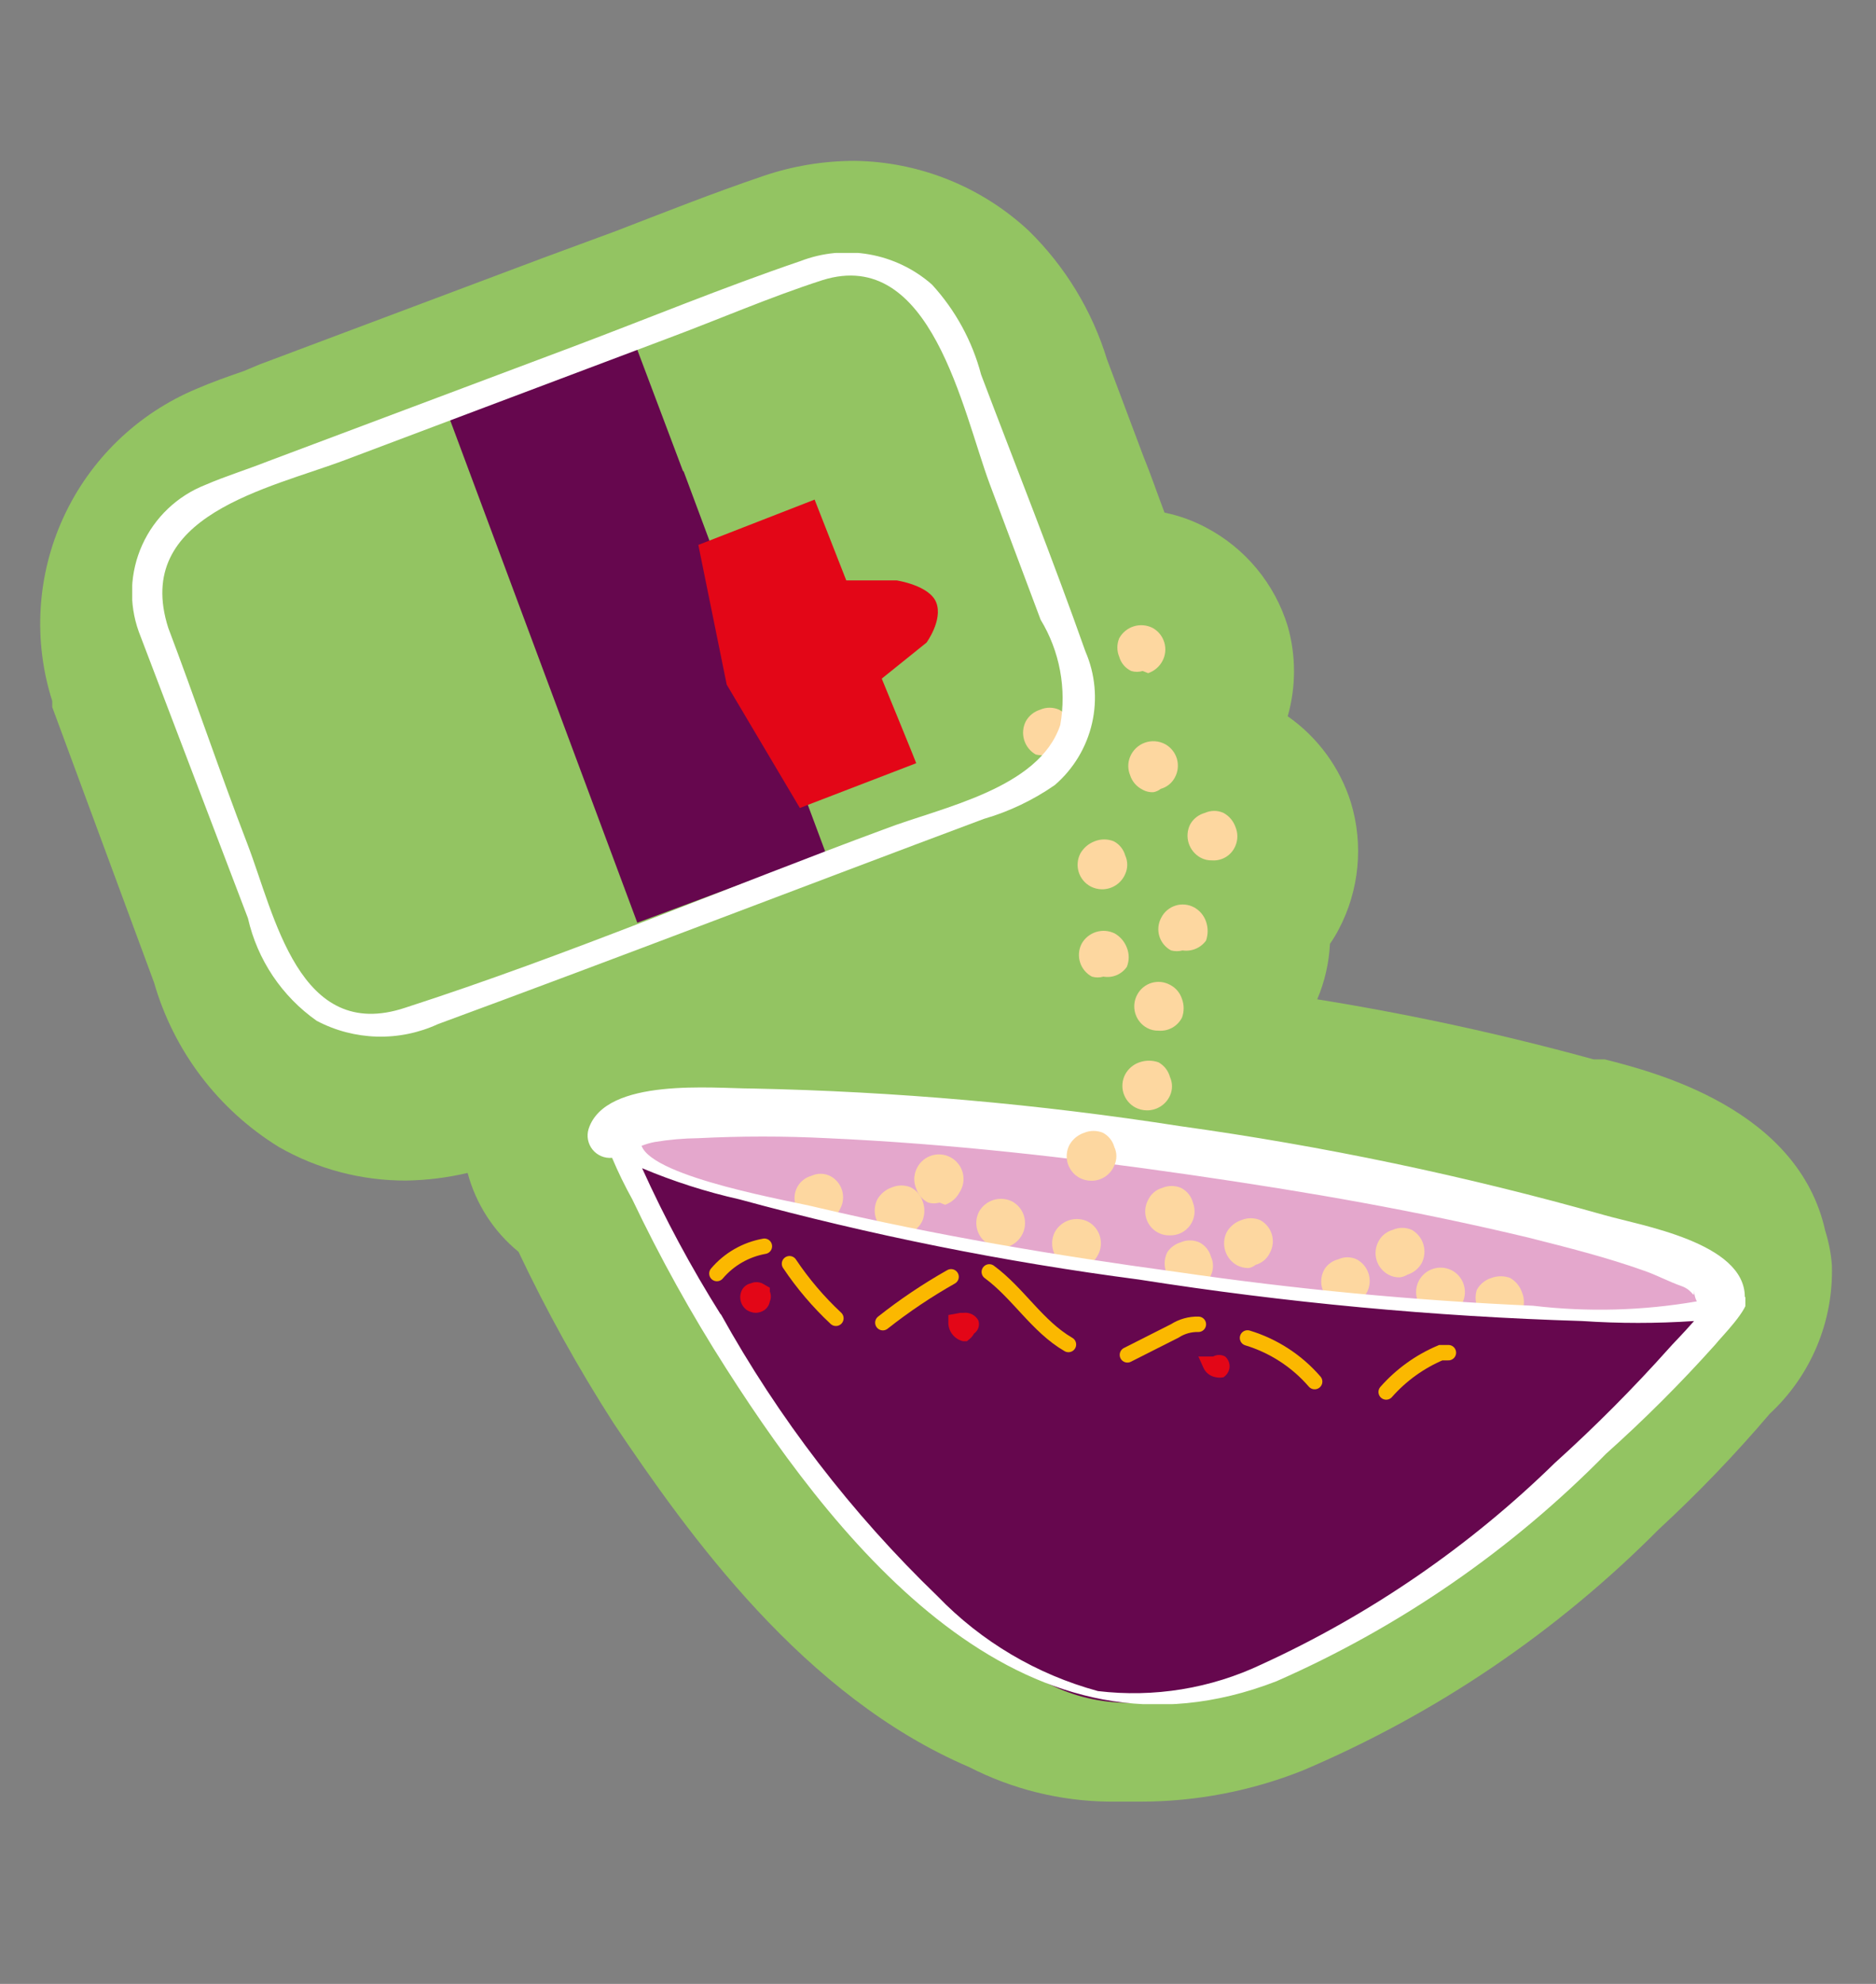 <svg width="280" height="296" viewBox="0 0 280 296" fill="none" xmlns="http://www.w3.org/2000/svg">
<rect x="0" y="0" width="280" height="296" fill="#808080" stroke="none"/>
<path d="M273.416 188.75C273.282 187.021 272.95 185.314 272.429 183.661C268.402 165.431 246.976 159.962 239.53 158.063H237.858C224.28 154.327 210.507 151.335 196.602 149.1C197.716 146.474 198.359 143.671 198.502 140.821C198.976 140.14 199.408 139.43 199.793 138.694C202.889 132.855 203.544 126.027 201.617 119.705C199.975 114.506 196.664 109.994 192.195 106.869C193.448 102.475 193.448 97.818 192.195 93.424C191.233 90.281 189.656 87.36 187.557 84.831C185.457 82.301 182.876 80.213 179.963 78.689C178.028 77.663 175.955 76.921 173.809 76.486C172.745 73.676 171.757 70.789 170.617 67.979L165.223 53.623C162.99 46.34 158.968 39.734 153.522 34.406C146.452 27.834 137.191 24.125 127.538 24C122.885 24.003 118.264 24.773 113.862 26.279C106.264 28.861 99.198 31.672 91.904 34.482L81.191 38.432L38.719 54.383L36.364 55.37C33.932 56.206 31.577 57.041 29.298 58.029C20.542 61.699 13.478 68.515 9.498 77.133C5.518 85.751 4.911 95.546 7.796 104.59V105.501L22.991 146.594C25.927 156.802 32.564 165.55 41.606 171.128C47.388 174.435 53.939 176.164 60.601 176.141C63.697 176.094 66.78 175.712 69.794 175.002C71.027 179.626 73.685 183.746 77.392 186.775C81.57 195.605 86.316 204.155 91.6 212.372C102.845 229.083 119.94 253.085 144.633 263.643C151.104 266.959 158.256 268.727 165.527 268.808H170.314C178.562 268.794 186.734 267.222 194.399 264.175C214.294 255.734 232.358 243.506 247.584 228.171C253.447 222.762 258.978 217.004 264.147 210.929C267.187 208.109 269.588 204.67 271.187 200.844C272.786 197.018 273.546 192.894 273.416 188.75Z" fill="#93C462"/>
<g clip-path="url(#clip0_504_2)">
<path d="M248.77 185.129C249.259 185.129 256.104 190.34 256.918 193.272C257.733 196.203 252.6 197.262 252.6 197.262C252.6 197.262 244.045 203.125 201.35 196.529C158.656 189.933 114.657 183.093 107.487 180.65C100.317 178.207 87.118 170.063 96.162 168.028C105.206 165.992 143.419 168.842 164.278 171.448C185.136 174.054 237.364 177.637 248.77 185.129Z" fill="#E4A7CC"/>
<path d="M257.733 195.308L257.326 195.796C250.889 203.34 244.063 210.543 236.875 217.376C230.601 222.588 206.076 245.063 188.64 250.438C171.203 255.812 163.055 254.591 156.048 251.008C143.366 243.775 132.28 234.052 123.457 222.425C113.541 209.259 104.4 195.528 96.08 181.301C95.114 178.471 94.645 175.496 94.695 172.506C94.695 172.506 101.051 176.252 101.539 176.334C118.266 181.126 135.273 184.879 152.463 187.571C169.655 189.282 207.135 194.575 207.706 194.819C208.276 195.063 229.868 196.61 234.675 196.285C239.482 195.959 252.193 195.063 255.044 194.493L257.733 195.308Z" fill="#66074E"/>
<path d="M216.179 201.822C216.179 201.822 215.446 201.822 215.038 201.822C211.916 203.14 209.132 205.144 206.891 207.685" stroke="#FBB800" stroke-width="2.3" stroke-linecap="round"/>
<path d="M196.217 206.138C193.56 203.064 190.085 200.805 186.195 199.624" stroke="#FBB800" stroke-width="2.3" stroke-linecap="round"/>
<path d="M178.862 197.588C177.623 197.556 176.402 197.896 175.359 198.565L168.27 202.148" stroke="#FBB800" stroke-width="2.3" stroke-linecap="round"/>
<path d="M159.47 200.601C154.826 197.914 151.974 192.946 147.656 189.77" stroke="#FBB800" stroke-width="2.3" stroke-linecap="round"/>
<path d="M141.953 190.503C138.386 192.517 134.981 194.804 131.768 197.344" stroke="#FBB800" stroke-width="2.3" stroke-linecap="round"/>
<path d="M124.761 196.692C122.146 194.253 119.822 191.52 117.835 188.549" stroke="#FBB800" stroke-width="2.3" stroke-linecap="round"/>
<path d="M114.087 185.943C111.322 186.434 108.815 187.874 106.998 190.015" stroke="#FBB800" stroke-width="2.3" stroke-linecap="round"/>
<path d="M160.692 187.979C162.042 187.979 163.137 186.885 163.137 185.536C163.137 184.187 162.042 183.093 160.692 183.093C159.342 183.093 158.248 184.187 158.248 185.536C158.248 186.885 159.342 187.979 160.692 187.979Z" fill="#FDD7A0"/>
<path d="M160.692 189.2C160.099 189.191 159.515 189.052 158.981 188.793C158.13 188.327 157.493 187.548 157.204 186.622C156.915 185.695 156.997 184.693 157.433 183.826C157.9 182.974 158.679 182.337 159.606 182.049C160.533 181.76 161.536 181.843 162.404 182.278C163.257 182.743 163.89 183.527 164.165 184.459C164.44 185.39 164.334 186.393 163.87 187.246C163.654 187.67 163.355 188.047 162.991 188.355C162.628 188.662 162.206 188.894 161.752 189.037L160.692 189.2ZM159.552 184.966C159.47 185.108 159.42 185.265 159.405 185.428C159.39 185.591 159.41 185.756 159.464 185.91C159.518 186.065 159.605 186.206 159.719 186.324C159.832 186.442 159.97 186.534 160.122 186.594C160.264 186.655 160.416 186.686 160.57 186.686C160.724 186.686 160.877 186.655 161.018 186.594C161.33 186.468 161.589 186.238 161.752 185.943C161.898 185.661 161.929 185.334 161.837 185.03C161.746 184.726 161.54 184.469 161.263 184.314C161.113 184.219 160.943 184.159 160.766 184.141C160.589 184.123 160.41 184.147 160.243 184.21C160.077 184.273 159.928 184.375 159.808 184.506C159.688 184.637 159.6 184.794 159.552 184.966Z" fill="#FDD7A0"/>
<path d="M208.928 189.445C210.278 189.445 211.372 188.351 211.372 187.002C211.372 185.652 210.278 184.559 208.928 184.559C207.578 184.559 206.483 185.652 206.483 187.002C206.483 188.351 207.578 189.445 208.928 189.445Z" fill="#FDD7A0"/>
<path d="M208.928 190.585C208.331 190.604 207.74 190.463 207.217 190.177C206.363 189.713 205.73 188.928 205.455 187.997C205.18 187.066 205.286 186.063 205.75 185.21C205.967 184.795 206.267 184.429 206.632 184.135C206.996 183.841 207.417 183.625 207.868 183.5C208.317 183.3 208.803 183.197 209.294 183.197C209.786 183.197 210.271 183.3 210.72 183.5C211.558 183.98 212.178 184.764 212.451 185.689C212.724 186.615 212.629 187.61 212.187 188.467C211.726 189.288 210.968 189.9 210.068 190.177C209.723 190.396 209.333 190.535 208.928 190.585ZM208.928 185.699C208.621 185.792 208.36 185.995 208.194 186.269C208.044 186.563 208.011 186.903 208.101 187.22C208.192 187.537 208.4 187.809 208.683 187.979C208.998 188.097 209.346 188.097 209.661 187.979C209.967 187.885 210.228 187.682 210.394 187.409C210.545 187.115 210.578 186.775 210.487 186.457C210.396 186.14 210.188 185.869 209.905 185.699H208.928Z" fill="#FDD7A0"/>
<path d="M134.212 183.337C135.562 183.337 136.657 182.243 136.657 180.894C136.657 179.545 135.562 178.451 134.212 178.451C132.862 178.451 131.768 179.545 131.768 180.894C131.768 182.243 132.862 183.337 134.212 183.337Z" fill="#FDD7A0"/>
<path d="M134.212 184.314C133.616 184.334 133.025 184.193 132.501 183.907C131.649 183.441 131.012 182.662 130.723 181.736C130.435 180.809 130.517 179.807 130.953 178.94C131.442 178.093 132.225 177.456 133.153 177.148C134.041 176.786 135.035 176.786 135.923 177.148C136.348 177.364 136.725 177.663 137.033 178.026C137.34 178.39 137.573 178.811 137.716 179.265C138.046 180.159 138.046 181.141 137.716 182.034C137.424 182.719 136.935 183.302 136.311 183.708C135.687 184.114 134.957 184.325 134.212 184.314ZM134.212 179.428C133.906 179.522 133.645 179.725 133.479 179.998C133.328 180.292 133.295 180.632 133.386 180.95C133.477 181.267 133.684 181.538 133.968 181.708C134.11 181.79 134.268 181.84 134.431 181.855C134.594 181.87 134.758 181.85 134.913 181.796C135.067 181.742 135.209 181.655 135.327 181.542C135.445 181.428 135.537 181.291 135.597 181.138C135.658 180.997 135.689 180.844 135.689 180.69C135.689 180.536 135.658 180.384 135.597 180.242C135.471 179.931 135.24 179.672 134.945 179.51L134.212 179.428Z" fill="#FDD7A0"/>
<path d="M140.241 178.288C141.591 178.288 142.686 177.194 142.686 175.845C142.686 174.496 141.591 173.402 140.241 173.402C138.891 173.402 137.797 174.496 137.797 175.845C137.797 177.194 138.891 178.288 140.241 178.288Z" fill="#FDD7A0"/>
<path d="M140.241 179.428C139.682 179.589 139.089 179.589 138.53 179.428C138.106 179.212 137.729 178.914 137.421 178.55C137.113 178.187 136.881 177.765 136.738 177.311C136.554 176.873 136.459 176.402 136.459 175.927C136.459 175.451 136.554 174.981 136.738 174.542C136.929 174.064 137.219 173.632 137.588 173.273C137.957 172.915 138.398 172.638 138.882 172.461C139.366 172.284 139.881 172.211 140.395 172.246C140.909 172.282 141.409 172.425 141.864 172.666C142.319 172.908 142.717 173.243 143.034 173.649C143.351 174.054 143.578 174.522 143.702 175.022C143.826 175.522 143.843 176.042 143.752 176.548C143.661 177.055 143.464 177.537 143.175 177.963C142.717 178.803 141.962 179.443 141.056 179.754L140.241 179.428ZM140.241 174.542C140 174.538 139.763 174.606 139.56 174.736C139.357 174.867 139.197 175.054 139.101 175.275C139.04 175.417 139.009 175.569 139.009 175.723C139.009 175.877 139.04 176.029 139.101 176.171C139.227 176.483 139.458 176.742 139.753 176.904C139.894 176.964 140.047 176.996 140.201 176.996C140.355 176.996 140.507 176.964 140.649 176.904C140.955 176.81 141.216 176.607 141.382 176.334C141.533 176.04 141.566 175.7 141.475 175.382C141.384 175.065 141.176 174.794 140.893 174.624L140.241 174.542Z" fill="#FDD7A0"/>
<path d="M176.173 185.373C176.622 185.173 177.108 185.07 177.599 185.07C178.091 185.07 178.576 185.173 179.025 185.373C179.44 185.59 179.806 185.89 180.101 186.254C180.395 186.618 180.611 187.039 180.736 187.49C180.94 187.923 181.045 188.396 181.045 188.875C181.045 189.353 180.94 189.826 180.736 190.259C180.613 190.572 180.418 190.851 180.166 191.073C178.14 191.489 176.031 191.172 174.218 190.177C173.96 189.659 173.825 189.087 173.825 188.508C173.825 187.929 173.96 187.357 174.218 186.839C174.683 186.141 175.373 185.624 176.173 185.373Z" fill="#FDD7A0"/>
<path d="M118.976 177.148C119.193 176.733 119.493 176.367 119.857 176.073C120.222 175.779 120.643 175.563 121.094 175.438C121.528 175.235 122 175.129 122.479 175.129C122.958 175.129 123.431 175.235 123.864 175.438C124.291 175.653 124.67 175.951 124.98 176.315C125.289 176.678 125.523 177.1 125.667 177.555C125.812 178.01 125.863 178.49 125.82 178.965C125.776 179.441 125.637 179.903 125.413 180.324C125.271 180.651 125.079 180.953 124.842 181.22C122.694 181.499 120.518 180.978 118.731 179.754C118.473 178.886 118.56 177.952 118.976 177.148Z" fill="#FDD7A0"/>
<path d="M199.721 187.897C200.154 187.694 200.627 187.588 201.106 187.588C201.584 187.588 202.057 187.694 202.491 187.897C203.337 188.348 203.972 189.111 204.262 190.025C204.551 190.938 204.471 191.928 204.039 192.783L203.469 193.679C201.52 194.093 199.491 193.864 197.684 193.027C197.362 192.47 197.192 191.838 197.192 191.195C197.192 190.552 197.362 189.92 197.684 189.363C198.152 188.634 198.88 188.11 199.721 187.897Z" fill="#FDD7A0"/>
<path d="M149.367 184.966C150.717 184.966 151.811 183.872 151.811 182.523C151.811 181.173 150.717 180.08 149.367 180.08C148.017 180.08 146.923 181.173 146.923 182.523C146.923 183.872 148.017 184.966 149.367 184.966Z" fill="#FDD7A0"/>
<path d="M149.367 186.187C148.761 186.2 148.164 186.03 147.656 185.699C146.81 185.248 146.175 184.484 145.885 183.571C145.596 182.658 145.676 181.668 146.108 180.813C146.574 179.961 147.353 179.325 148.28 179.036C149.208 178.747 150.21 178.83 151.078 179.265C151.931 179.73 152.565 180.514 152.84 181.446C153.115 182.377 153.009 183.38 152.545 184.233C152.088 185.074 151.332 185.713 150.426 186.024L149.367 186.187ZM148.226 181.953C148.145 182.095 148.095 182.253 148.08 182.416C148.064 182.579 148.085 182.743 148.139 182.897C148.193 183.052 148.28 183.193 148.393 183.311C148.507 183.429 148.644 183.521 148.797 183.581C148.933 183.66 149.088 183.701 149.245 183.701C149.402 183.701 149.557 183.66 149.693 183.581C149.851 183.548 149.998 183.48 150.125 183.381C150.253 183.282 150.355 183.156 150.426 183.011C150.577 182.717 150.61 182.377 150.519 182.06C150.428 181.743 150.221 181.471 149.937 181.301C149.784 181.221 149.615 181.174 149.443 181.164C149.27 181.154 149.097 181.18 148.935 181.242C148.773 181.303 148.626 181.399 148.504 181.521C148.382 181.644 148.287 181.791 148.226 181.953Z" fill="#FDD7A0"/>
<path d="M211.779 191.073C212.23 190.228 212.994 189.593 213.908 189.303C214.822 189.014 215.813 189.094 216.668 189.526C217.097 189.749 217.478 190.055 217.789 190.426C218.099 190.797 218.333 191.226 218.477 191.687C218.621 192.149 218.672 192.635 218.627 193.116C218.583 193.598 218.443 194.066 218.216 194.493C217.564 195.715 212.105 195.145 211.779 194.493C211.501 193.966 211.356 193.379 211.356 192.783C211.356 192.187 211.501 191.6 211.779 191.073Z" fill="#FDD7A0"/>
<path d="M220.416 192.457C220.886 191.595 221.676 190.952 222.616 190.666C223.511 190.342 224.491 190.342 225.386 190.666C226.233 191.155 226.871 191.937 227.179 192.865C227.541 193.752 227.541 194.746 227.179 195.633C226.527 196.855 220.905 196.04 220.579 195.226C220.188 194.354 220.13 193.369 220.416 192.457Z" fill="#FDD7A0"/>
<path d="M91.355 172.751C92.248 174.866 93.255 176.932 94.369 178.94C98.51 187.638 103.191 196.069 108.384 204.184C126.39 232.36 153.604 265.177 190.514 250.845C208.931 242.76 225.635 231.235 239.727 216.887C245.457 211.765 250.897 206.328 256.022 200.601C256.755 199.624 261.155 195.308 260.829 193.516H260.422C260.422 185.373 244.86 182.848 239.482 181.301C218.708 175.432 197.556 170.997 176.173 168.028C155.03 164.729 133.689 162.851 112.295 162.409C106.51 162.409 90.377 160.699 87.851 168.435C87.688 168.96 87.656 169.517 87.76 170.057C87.864 170.597 88.1 171.103 88.447 171.53C88.793 171.957 89.24 172.292 89.747 172.505C90.255 172.718 90.807 172.802 91.355 172.751ZM252.845 192.457C252.843 193.052 252.982 193.638 253.252 194.168C245.178 195.565 236.945 195.784 228.808 194.819C210.999 194.036 193.241 192.351 175.603 189.77C157.596 187.327 139.671 184.314 121.99 180.161C118.568 179.265 97.547 175.764 95.754 170.959C96.388 170.71 97.042 170.519 97.71 170.389C99.865 170.034 102.044 169.844 104.228 169.819C110.634 169.494 117.052 169.494 123.457 169.819C141.545 170.633 159.552 172.669 177.559 175.275C195.565 177.881 211.372 180.65 228.075 184.64C233.86 186.106 239.727 187.572 245.43 189.607C247.304 190.259 249.097 191.236 250.971 191.887C252.845 192.539 252.845 194.086 252.845 192.457ZM107.569 196.122C103.166 189.122 99.246 181.831 95.836 174.298C100.523 176.271 105.377 177.825 110.339 178.94C129.925 184.28 149.851 188.279 169.981 190.91C191.883 194.359 213.98 196.426 236.141 197.099C241.703 197.475 247.283 197.475 252.845 197.099C251.215 198.972 249.422 200.764 249.097 201.171C243.731 207.172 238.046 212.88 232.068 218.272C219.323 230.731 204.521 240.897 188.314 248.32C180.707 251.932 172.232 253.315 163.87 252.311C154.752 249.836 146.474 244.94 139.916 238.141C127.101 225.791 116.2 211.602 107.569 196.041V196.122Z" fill="white"/>
<path d="M172.914 152.555C174.264 152.555 175.359 151.462 175.359 150.112C175.359 148.763 174.264 147.669 172.914 147.669C171.564 147.669 170.47 148.763 170.47 150.112C170.47 151.462 171.564 152.555 172.914 152.555Z" fill="#FDD7A0"/>
<path d="M172.914 153.777C172.318 153.796 171.727 153.656 171.203 153.37C170.35 152.905 169.716 152.121 169.441 151.189C169.166 150.258 169.273 149.256 169.737 148.402C169.959 147.983 170.262 147.612 170.629 147.311C170.996 147.01 171.419 146.784 171.874 146.648C172.329 146.512 172.807 146.467 173.279 146.516C173.751 146.566 174.209 146.709 174.625 146.937C175.05 147.153 175.427 147.451 175.735 147.815C176.043 148.178 176.275 148.6 176.418 149.054C176.748 149.947 176.748 150.929 176.418 151.823C176.095 152.46 175.59 152.987 174.965 153.335C174.341 153.684 173.627 153.837 172.914 153.777ZM171.855 149.542C171.705 149.836 171.671 150.176 171.762 150.494C171.853 150.811 172.061 151.082 172.344 151.253C172.638 151.403 172.978 151.436 173.296 151.345C173.613 151.255 173.885 151.047 174.055 150.764C174.134 150.443 174.134 150.108 174.055 149.787C173.928 149.475 173.698 149.216 173.403 149.054C173.13 148.932 172.821 148.914 172.536 149.004C172.251 149.094 172.008 149.286 171.855 149.542Z" fill="#FDD7A0"/>
<path d="M171.203 164.445C172.553 164.445 173.647 163.351 173.647 162.002C173.647 160.652 172.553 159.559 171.203 159.559C169.853 159.559 168.759 160.652 168.759 162.002C168.759 163.351 169.853 164.445 171.203 164.445Z" fill="#FDD7A0"/>
<path d="M171.122 165.666C170.555 165.655 169.997 165.516 169.492 165.259C169.063 165.036 168.682 164.73 168.371 164.359C168.061 163.988 167.827 163.559 167.683 163.097C167.539 162.636 167.488 162.15 167.533 161.668C167.578 161.187 167.717 160.719 167.944 160.291C168.401 159.451 169.157 158.811 170.062 158.5C170.986 158.177 171.991 158.177 172.914 158.5C173.332 158.734 173.698 159.049 173.992 159.426C174.286 159.804 174.501 160.236 174.625 160.699C174.823 161.133 174.926 161.605 174.926 162.083C174.926 162.561 174.823 163.033 174.625 163.467C174.322 164.137 173.828 164.703 173.204 165.093C172.581 165.484 171.857 165.684 171.122 165.666ZM171.122 160.78C170.81 160.907 170.551 161.137 170.388 161.431C170.242 161.713 170.211 162.041 170.303 162.345C170.394 162.649 170.6 162.905 170.877 163.06C171.171 163.21 171.512 163.244 171.829 163.153C172.147 163.062 172.418 162.854 172.588 162.572C172.707 162.257 172.707 161.909 172.588 161.594C172.491 161.311 172.286 161.077 172.018 160.943C171.893 160.845 171.746 160.779 171.59 160.751C171.434 160.722 171.273 160.732 171.122 160.78Z" fill="#FDD7A0"/>
<path d="M186.358 187.979C187.708 187.979 188.803 186.885 188.803 185.536C188.803 184.187 187.708 183.093 186.358 183.093C185.008 183.093 183.914 184.187 183.914 185.536C183.914 186.885 185.008 187.979 186.358 187.979Z" fill="#FDD7A0"/>
<path d="M186.358 189.2C185.764 189.202 185.177 189.062 184.647 188.793C183.796 188.327 183.158 187.548 182.87 186.622C182.581 185.695 182.663 184.693 183.099 183.826C183.588 182.979 184.371 182.342 185.299 182.034C186.187 181.672 187.181 181.672 188.069 182.034C188.489 182.256 188.86 182.559 189.161 182.926C189.463 183.293 189.688 183.716 189.825 184.171C189.961 184.625 190.006 185.102 189.956 185.574C189.907 186.046 189.764 186.504 189.536 186.92C189.332 187.353 189.037 187.737 188.672 188.046C188.306 188.355 187.878 188.582 187.417 188.712C187.109 188.957 186.746 189.125 186.358 189.2ZM186.358 184.314H185.951C185.645 184.408 185.384 184.611 185.218 184.884C185.135 185.032 185.084 185.196 185.068 185.365C185.053 185.534 185.072 185.704 185.126 185.865C185.18 186.026 185.266 186.174 185.38 186.299C185.494 186.425 185.633 186.525 185.788 186.594C185.93 186.655 186.082 186.686 186.236 186.686C186.39 186.686 186.543 186.655 186.684 186.594C186.99 186.501 187.251 186.298 187.417 186.024C187.568 185.73 187.601 185.39 187.51 185.073C187.42 184.755 187.212 184.484 186.929 184.314H186.358Z" fill="#FDD7A0"/>
<path d="M164.685 144.575C166.035 144.575 167.129 143.481 167.129 142.132C167.129 140.783 166.035 139.689 164.685 139.689C163.335 139.689 162.241 140.783 162.241 142.132C162.241 143.481 163.335 144.575 164.685 144.575Z" fill="#FDD7A0"/>
<path d="M164.685 145.715C164.126 145.876 163.533 145.876 162.974 145.715C162.128 145.264 161.492 144.501 161.203 143.587C160.914 142.674 160.994 141.684 161.426 140.829C161.892 139.978 162.671 139.341 163.598 139.052C164.525 138.764 165.528 138.846 166.396 139.282C167.219 139.761 167.851 140.509 168.188 141.399C168.556 142.314 168.556 143.335 168.188 144.249C167.807 144.804 167.274 145.238 166.653 145.498C166.031 145.758 165.348 145.833 164.685 145.715ZM163.544 141.48C163.462 141.629 163.411 141.792 163.395 141.961C163.379 142.13 163.399 142.3 163.453 142.461C163.506 142.622 163.593 142.77 163.707 142.895C163.821 143.021 163.96 143.122 164.115 143.191C164.396 143.337 164.724 143.367 165.028 143.276C165.333 143.185 165.589 142.979 165.744 142.702C165.823 142.551 165.864 142.383 165.864 142.213C165.864 142.043 165.823 141.876 165.744 141.725C165.711 141.567 165.642 141.419 165.544 141.292C165.445 141.165 165.318 141.063 165.174 140.992C164.889 140.865 164.567 140.844 164.268 140.934C163.969 141.024 163.712 141.217 163.544 141.48Z" fill="#FDD7A0"/>
<path d="M162.892 175.275C164.242 175.275 165.337 174.181 165.337 172.832C165.337 171.483 164.242 170.389 162.892 170.389C161.542 170.389 160.448 171.483 160.448 172.832C160.448 174.181 161.542 175.275 162.892 175.275Z" fill="#FDD7A0"/>
<path d="M162.811 176.171C162.244 176.16 161.687 176.021 161.181 175.764C160.752 175.541 160.371 175.235 160.061 174.864C159.75 174.493 159.516 174.064 159.372 173.602C159.228 173.141 159.177 172.655 159.222 172.173C159.267 171.692 159.407 171.224 159.633 170.796C160.122 169.95 160.905 169.313 161.833 169.005C162.721 168.643 163.716 168.643 164.603 169.005C165.018 169.222 165.384 169.522 165.679 169.886C165.973 170.25 166.189 170.671 166.314 171.122C166.518 171.555 166.623 172.028 166.623 172.507C166.623 172.985 166.518 173.458 166.314 173.891C166.033 174.582 165.546 175.171 164.92 175.579C164.294 175.986 163.558 176.193 162.811 176.171ZM162.811 171.285H162.404C162.246 171.318 162.098 171.387 161.971 171.485C161.844 171.584 161.741 171.711 161.67 171.855C161.588 172.003 161.537 172.167 161.521 172.336C161.505 172.505 161.525 172.675 161.578 172.836C161.632 172.997 161.719 173.144 161.833 173.27C161.947 173.396 162.086 173.496 162.241 173.565C162.383 173.647 162.541 173.697 162.704 173.712C162.867 173.727 163.031 173.707 163.186 173.653C163.34 173.599 163.482 173.512 163.6 173.399C163.718 173.285 163.81 173.147 163.87 172.995C163.931 172.854 163.962 172.701 163.962 172.547C163.962 172.393 163.931 172.241 163.87 172.099C163.776 171.793 163.573 171.533 163.3 171.366L162.811 171.285Z" fill="#FDD7A0"/>
<path d="M164.522 131.464C165.872 131.464 166.966 130.371 166.966 129.021C166.966 127.672 165.872 126.578 164.522 126.578C163.172 126.578 162.078 127.672 162.078 129.021C162.078 130.371 163.172 131.464 164.522 131.464Z" fill="#FDD7A0"/>
<path d="M164.441 132.686C163.874 132.675 163.316 132.536 162.811 132.279C162.382 132.055 162.001 131.75 161.69 131.379C161.38 131.008 161.146 130.579 161.002 130.117C160.858 129.655 160.807 129.17 160.852 128.688C160.896 128.206 161.036 127.738 161.263 127.311C161.743 126.489 162.491 125.856 163.381 125.52C164.296 125.153 165.318 125.153 166.233 125.52C166.648 125.737 167.014 126.037 167.308 126.401C167.603 126.765 167.819 127.186 167.944 127.637C168.142 128.071 168.245 128.544 168.245 129.021C168.245 129.499 168.142 129.971 167.944 130.406C167.653 131.09 167.164 131.673 166.54 132.079C165.916 132.485 165.185 132.696 164.441 132.686ZM164.441 127.8C164.283 127.833 164.135 127.901 164.008 128C163.881 128.099 163.778 128.225 163.707 128.37C163.557 128.664 163.524 129.004 163.614 129.321C163.705 129.639 163.913 129.91 164.196 130.08C164.344 130.162 164.508 130.213 164.677 130.229C164.846 130.245 165.016 130.225 165.177 130.171C165.338 130.118 165.486 130.031 165.612 129.917C165.738 129.804 165.838 129.665 165.907 129.51C165.968 129.368 165.999 129.216 165.999 129.062C165.999 128.908 165.968 128.756 165.907 128.614C165.814 128.308 165.611 128.047 165.337 127.881L164.441 127.8Z" fill="#FDD7A0"/>
<path d="M176.499 140.666C177.849 140.666 178.944 139.572 178.944 138.223C178.944 136.874 177.849 135.78 176.499 135.78C175.149 135.78 174.055 136.874 174.055 138.223C174.055 139.572 175.149 140.666 176.499 140.666Z" fill="#FDD7A0"/>
<path d="M176.499 141.806C175.939 141.955 175.349 141.955 174.788 141.806C174.369 141.584 173.997 141.281 173.696 140.914C173.395 140.547 173.169 140.124 173.033 139.67C172.896 139.215 172.852 138.738 172.901 138.266C172.951 137.794 173.094 137.337 173.322 136.92C173.537 136.494 173.835 136.115 174.199 135.806C174.563 135.496 174.985 135.262 175.44 135.118C175.896 134.974 176.375 134.922 176.851 134.966C177.327 135.01 177.789 135.148 178.21 135.373C179.052 135.83 179.691 136.585 180.003 137.49C180.326 138.413 180.326 139.418 180.003 140.341C179.608 140.881 179.073 141.304 178.456 141.562C177.838 141.821 177.161 141.905 176.499 141.806ZM176.499 136.92C176.193 137.014 175.932 137.217 175.766 137.49C175.615 137.784 175.582 138.124 175.673 138.442C175.764 138.759 175.972 139.03 176.255 139.2C176.549 139.351 176.889 139.384 177.207 139.293C177.524 139.203 177.796 138.995 177.966 138.712C178.045 138.391 178.045 138.056 177.966 137.735C177.839 137.423 177.609 137.164 177.314 137.002L176.499 136.92Z" fill="#FDD7A0"/>
<path d="M174.87 183.5C176.22 183.5 177.314 182.406 177.314 181.057C177.314 179.708 176.22 178.614 174.87 178.614C173.52 178.614 172.425 179.708 172.425 181.057C172.425 182.406 173.52 183.5 174.87 183.5Z" fill="#FDD7A0"/>
<path d="M174.544 184.314C173.947 184.334 173.357 184.193 172.833 183.907C172.413 183.685 172.042 183.381 171.741 183.015C171.439 182.648 171.214 182.225 171.077 181.77C170.941 181.316 170.896 180.839 170.946 180.367C170.995 179.895 171.138 179.437 171.366 179.021C171.57 178.588 171.865 178.204 172.231 177.895C172.596 177.586 173.024 177.359 173.485 177.229C173.923 177.046 174.394 176.951 174.87 176.951C175.345 176.951 175.816 177.046 176.255 177.229C176.694 177.446 177.081 177.755 177.39 178.134C177.699 178.514 177.923 178.955 178.047 179.428C178.265 179.984 178.341 180.586 178.267 181.179C178.193 181.772 177.972 182.336 177.623 182.822C177.275 183.308 176.811 183.698 176.273 183.959C175.735 184.22 175.141 184.342 174.544 184.314ZM174.544 179.428C174.381 179.475 174.23 179.558 174.104 179.671C173.977 179.784 173.877 179.923 173.811 180.08C173.664 180.361 173.634 180.689 173.725 180.993C173.816 181.297 174.022 181.553 174.299 181.708C174.594 181.859 174.934 181.892 175.251 181.801C175.569 181.71 175.84 181.503 176.011 181.22C176.129 180.905 176.129 180.557 176.011 180.242C175.963 180.079 175.88 179.929 175.767 179.802C175.655 179.676 175.515 179.576 175.359 179.51L174.544 179.428Z" fill="#FDD7A0"/>
<path d="M180.899 127.148C182.249 127.148 183.344 126.055 183.344 124.705C183.344 123.356 182.249 122.262 180.899 122.262C179.549 122.262 178.455 123.356 178.455 124.705C178.455 126.055 179.549 127.148 180.899 127.148Z" fill="#FDD7A0"/>
<path d="M180.899 128.37C180.303 128.389 179.712 128.249 179.188 127.963C178.336 127.496 177.699 126.718 177.41 125.791C177.122 124.865 177.204 123.862 177.64 122.995C177.874 122.578 178.189 122.211 178.567 121.918C178.945 121.624 179.377 121.409 179.84 121.285C180.275 121.087 180.747 120.985 181.225 120.985C181.703 120.985 182.175 121.087 182.61 121.285C183.451 121.742 184.091 122.497 184.403 123.402C184.586 123.841 184.681 124.311 184.681 124.787C184.681 125.262 184.586 125.733 184.403 126.171C184.128 126.862 183.64 127.447 183.01 127.842C182.38 128.238 181.641 128.422 180.899 128.37ZM180.899 123.484H180.492C180.197 123.599 179.942 123.797 179.758 124.054C179.676 124.202 179.625 124.366 179.609 124.535C179.593 124.703 179.613 124.874 179.667 125.034C179.72 125.195 179.807 125.343 179.921 125.469C180.035 125.594 180.174 125.695 180.329 125.764C180.611 125.91 180.938 125.941 181.242 125.85C181.547 125.758 181.803 125.552 181.958 125.275C182.037 125.124 182.078 124.957 182.078 124.787C182.078 124.617 182.037 124.449 181.958 124.298C181.925 124.141 181.857 123.993 181.758 123.866C181.659 123.739 181.532 123.636 181.388 123.565L180.899 123.484Z" fill="#FDD7A0"/>
<path d="M172.181 117.051C173.531 117.051 174.625 115.957 174.625 114.608C174.625 113.259 173.531 112.165 172.181 112.165C170.831 112.165 169.737 113.259 169.737 114.608C169.737 115.957 170.831 117.051 172.181 117.051Z" fill="#FDD7A0"/>
<path d="M172.181 118.191C171.582 118.233 170.985 118.091 170.47 117.784C170.045 117.567 169.668 117.269 169.36 116.905C169.053 116.542 168.82 116.121 168.677 115.666C168.494 115.228 168.399 114.757 168.399 114.282C168.399 113.807 168.494 113.336 168.677 112.898C168.877 112.416 169.176 111.982 169.554 111.623C169.931 111.263 170.38 110.986 170.871 110.81C171.362 110.634 171.884 110.562 172.404 110.599C172.924 110.636 173.431 110.781 173.892 111.025C174.745 111.489 175.379 112.274 175.654 113.205C175.929 114.136 175.823 115.139 175.359 115.992C175.141 116.407 174.841 116.773 174.477 117.067C174.112 117.361 173.692 117.577 173.24 117.702C172.932 117.948 172.568 118.116 172.181 118.191ZM172.181 113.305C171.95 113.303 171.723 113.362 171.522 113.476C171.322 113.591 171.156 113.756 171.04 113.956C170.921 114.271 170.921 114.619 171.04 114.933C171.087 115.096 171.17 115.247 171.283 115.374C171.396 115.5 171.536 115.6 171.692 115.666C171.834 115.727 171.986 115.758 172.14 115.758C172.294 115.758 172.447 115.727 172.588 115.666C172.894 115.573 173.155 115.37 173.322 115.096C173.472 114.802 173.505 114.462 173.414 114.145C173.324 113.827 173.116 113.556 172.833 113.386L172.181 113.305Z" fill="#FDD7A0"/>
<path d="M170.551 98.973C171.901 98.973 172.996 97.879 172.996 96.53C172.996 95.18 171.901 94.087 170.551 94.087C169.201 94.087 168.107 95.18 168.107 96.53C168.107 97.879 169.201 98.973 170.551 98.973Z" fill="#FDD7A0"/>
<path d="M170.551 100.113C169.994 100.283 169.398 100.283 168.84 100.113C168.407 99.909 168.023 99.614 167.714 99.249C167.405 98.884 167.177 98.456 167.048 97.995C166.864 97.557 166.77 97.086 166.77 96.611C166.77 96.136 166.864 95.665 167.048 95.227C167.514 94.376 168.293 93.739 169.22 93.45C170.147 93.161 171.15 93.244 172.018 93.68C172.871 94.144 173.505 94.928 173.78 95.86C174.055 96.791 173.949 97.794 173.485 98.647C173.028 99.488 172.272 100.127 171.366 100.438L170.551 100.113ZM170.551 95.227C170.31 95.223 170.073 95.29 169.87 95.421C169.667 95.551 169.507 95.739 169.411 95.96C169.35 96.101 169.319 96.254 169.319 96.407C169.319 96.561 169.35 96.714 169.411 96.855C169.458 97.018 169.541 97.169 169.654 97.295C169.767 97.422 169.906 97.522 170.063 97.588C170.204 97.649 170.357 97.68 170.511 97.68C170.665 97.68 170.817 97.649 170.959 97.588C171.265 97.495 171.526 97.292 171.692 97.018C171.843 96.724 171.876 96.384 171.785 96.067C171.694 95.749 171.486 95.478 171.203 95.308L170.551 95.227Z" fill="#FDD7A0"/>
<path d="M156.374 111.35C157.724 111.35 158.818 110.257 158.818 108.907C158.818 107.558 157.724 106.464 156.374 106.464C155.024 106.464 153.93 107.558 153.93 108.907C153.93 110.257 155.024 111.35 156.374 111.35Z" fill="#FDD7A0"/>
<path d="M156.293 112.572C155.732 112.72 155.142 112.72 154.582 112.572C153.744 112.092 153.124 111.308 152.851 110.382C152.578 109.457 152.672 108.462 153.115 107.604C153.575 106.784 154.334 106.172 155.233 105.894C155.682 105.695 156.168 105.591 156.659 105.591C157.151 105.591 157.636 105.695 158.085 105.894C158.505 106.117 158.876 106.42 159.177 106.787C159.479 107.153 159.704 107.576 159.841 108.031C159.977 108.485 160.022 108.963 159.972 109.435C159.923 109.907 159.78 110.364 159.552 110.78C159.232 111.355 158.756 111.827 158.18 112.144C157.603 112.461 156.949 112.609 156.293 112.572ZM156.293 107.686H155.885C155.579 107.779 155.318 107.982 155.152 108.256C155.002 108.55 154.968 108.89 155.059 109.207C155.15 109.525 155.358 109.796 155.641 109.966C155.956 110.085 156.304 110.085 156.619 109.966C156.925 109.872 157.186 109.67 157.352 109.396C157.502 109.102 157.536 108.762 157.445 108.445C157.354 108.127 157.146 107.856 156.863 107.686H156.293Z" fill="#FDD7A0"/>
<path d="M181.551 202.392H178.862L179.596 204.021C179.757 204.404 180.014 204.74 180.342 204.997C180.67 205.254 181.058 205.422 181.47 205.487C181.845 205.568 182.234 205.568 182.61 205.487C182.848 205.331 183.051 205.128 183.205 204.889C183.359 204.651 183.462 204.383 183.507 204.102C183.546 203.786 183.507 203.464 183.393 203.166C183.28 202.868 183.095 202.602 182.855 202.392C182.58 202.242 182.272 202.164 181.958 202.164C181.645 202.164 181.337 202.242 181.062 202.392H181.551Z" fill="#E30617"/>
<path d="M143.338 195.878H143.827C144.265 195.825 144.71 195.905 145.102 196.109C145.495 196.312 145.817 196.629 146.026 197.018C146.145 197.37 146.146 197.751 146.028 198.104C145.91 198.457 145.681 198.761 145.375 198.972C145.232 199.249 145.038 199.498 144.804 199.705L144.315 200.112H143.745C143.146 199.973 142.609 199.644 142.212 199.174C141.816 198.705 141.582 198.12 141.545 197.506V196.203L143.338 195.878Z" fill="#E30617"/>
<path d="M110.746 192.458C110.484 192.964 110.414 193.547 110.549 194.101C110.684 194.655 111.014 195.141 111.48 195.471C111.872 195.716 112.321 195.856 112.783 195.878C113.248 195.869 113.7 195.727 114.087 195.471C114.518 195.159 114.811 194.692 114.902 194.168C115 193.936 115.051 193.687 115.051 193.435C115.051 193.183 115 192.934 114.902 192.702V192.132L113.761 191.48C113.492 191.361 113.2 191.3 112.906 191.3C112.611 191.3 112.32 191.361 112.05 191.48C111.775 191.54 111.516 191.658 111.291 191.827C111.066 191.995 110.881 192.211 110.746 192.458Z" fill="#E30617"/>
<path d="M95.118 137.67L123.226 127.21L94.794 50.893L66.686 61.353L95.118 137.67Z" fill="#66074E"/>
<path d="M136.738 113.875L119.383 120.552L108.465 102.148L104.228 81.302L121.583 74.543L126.309 86.595H133.805C133.805 86.595 138.775 87.328 139.753 89.933C140.73 92.539 138.286 95.878 138.286 95.878L131.605 101.253C131.605 101.253 136.901 114.119 136.738 113.875Z" fill="#E30617"/>
<path d="M94.858 51.497L121.339 40.26L137.227 41.725L141.953 54.836L131.116 58.989C131.073 61.992 129.855 64.859 127.723 66.975C125.591 69.091 122.714 70.287 119.709 70.308C118.148 70.245 116.617 69.858 115.215 69.171C113.812 68.484 112.567 67.512 111.561 66.318L101.947 70.308L94.858 51.497Z" fill="#93C462"/>
<path d="M20.713 94.25L37.008 137.002C38.415 143.2 42.073 148.656 47.275 152.311C50.05 153.774 53.125 154.579 56.262 154.664C59.398 154.749 62.513 154.111 65.363 152.8C92.577 142.784 119.627 132.36 146.841 122.181C150.623 121.084 154.2 119.379 157.433 117.132C160.223 114.728 162.171 111.495 162.992 107.905C163.813 104.316 163.464 100.559 161.996 97.181C157.107 83.338 151.648 69.657 146.434 55.895C145.116 50.888 142.599 46.277 139.101 42.459C136.461 40.136 133.235 38.581 129.772 37.964C126.31 37.347 122.745 37.69 119.464 38.957C107.976 42.866 96.732 47.507 85.488 51.742L39.942 68.843C36.846 70.064 33.668 71.041 30.653 72.344C26.471 73.986 23.094 77.192 21.238 81.282C19.382 85.372 19.194 90.023 20.713 94.25ZM25.113 93.68C19.735 76.823 40.186 72.914 51.593 68.599L99.584 50.52C107.243 47.67 114.902 44.331 122.724 41.807C139.019 36.677 143.664 61.351 147.737 72.263L155.315 92.458C158.173 97.166 159.215 102.754 158.248 108.175C155.071 117.702 140.486 120.471 132.175 123.647C108.139 132.523 84.918 142.458 60.474 150.357C44.586 155.65 41.001 136.513 36.927 125.927C32.853 115.341 29.187 104.429 25.113 93.68Z" fill="white"/>
</g>
<defs>
<clipPath id="clip0_504_2">
<rect width="240.768" height="216.53" fill="white" transform="translate(19.735 37.735)"/>
</clipPath>
</defs>
</svg>
